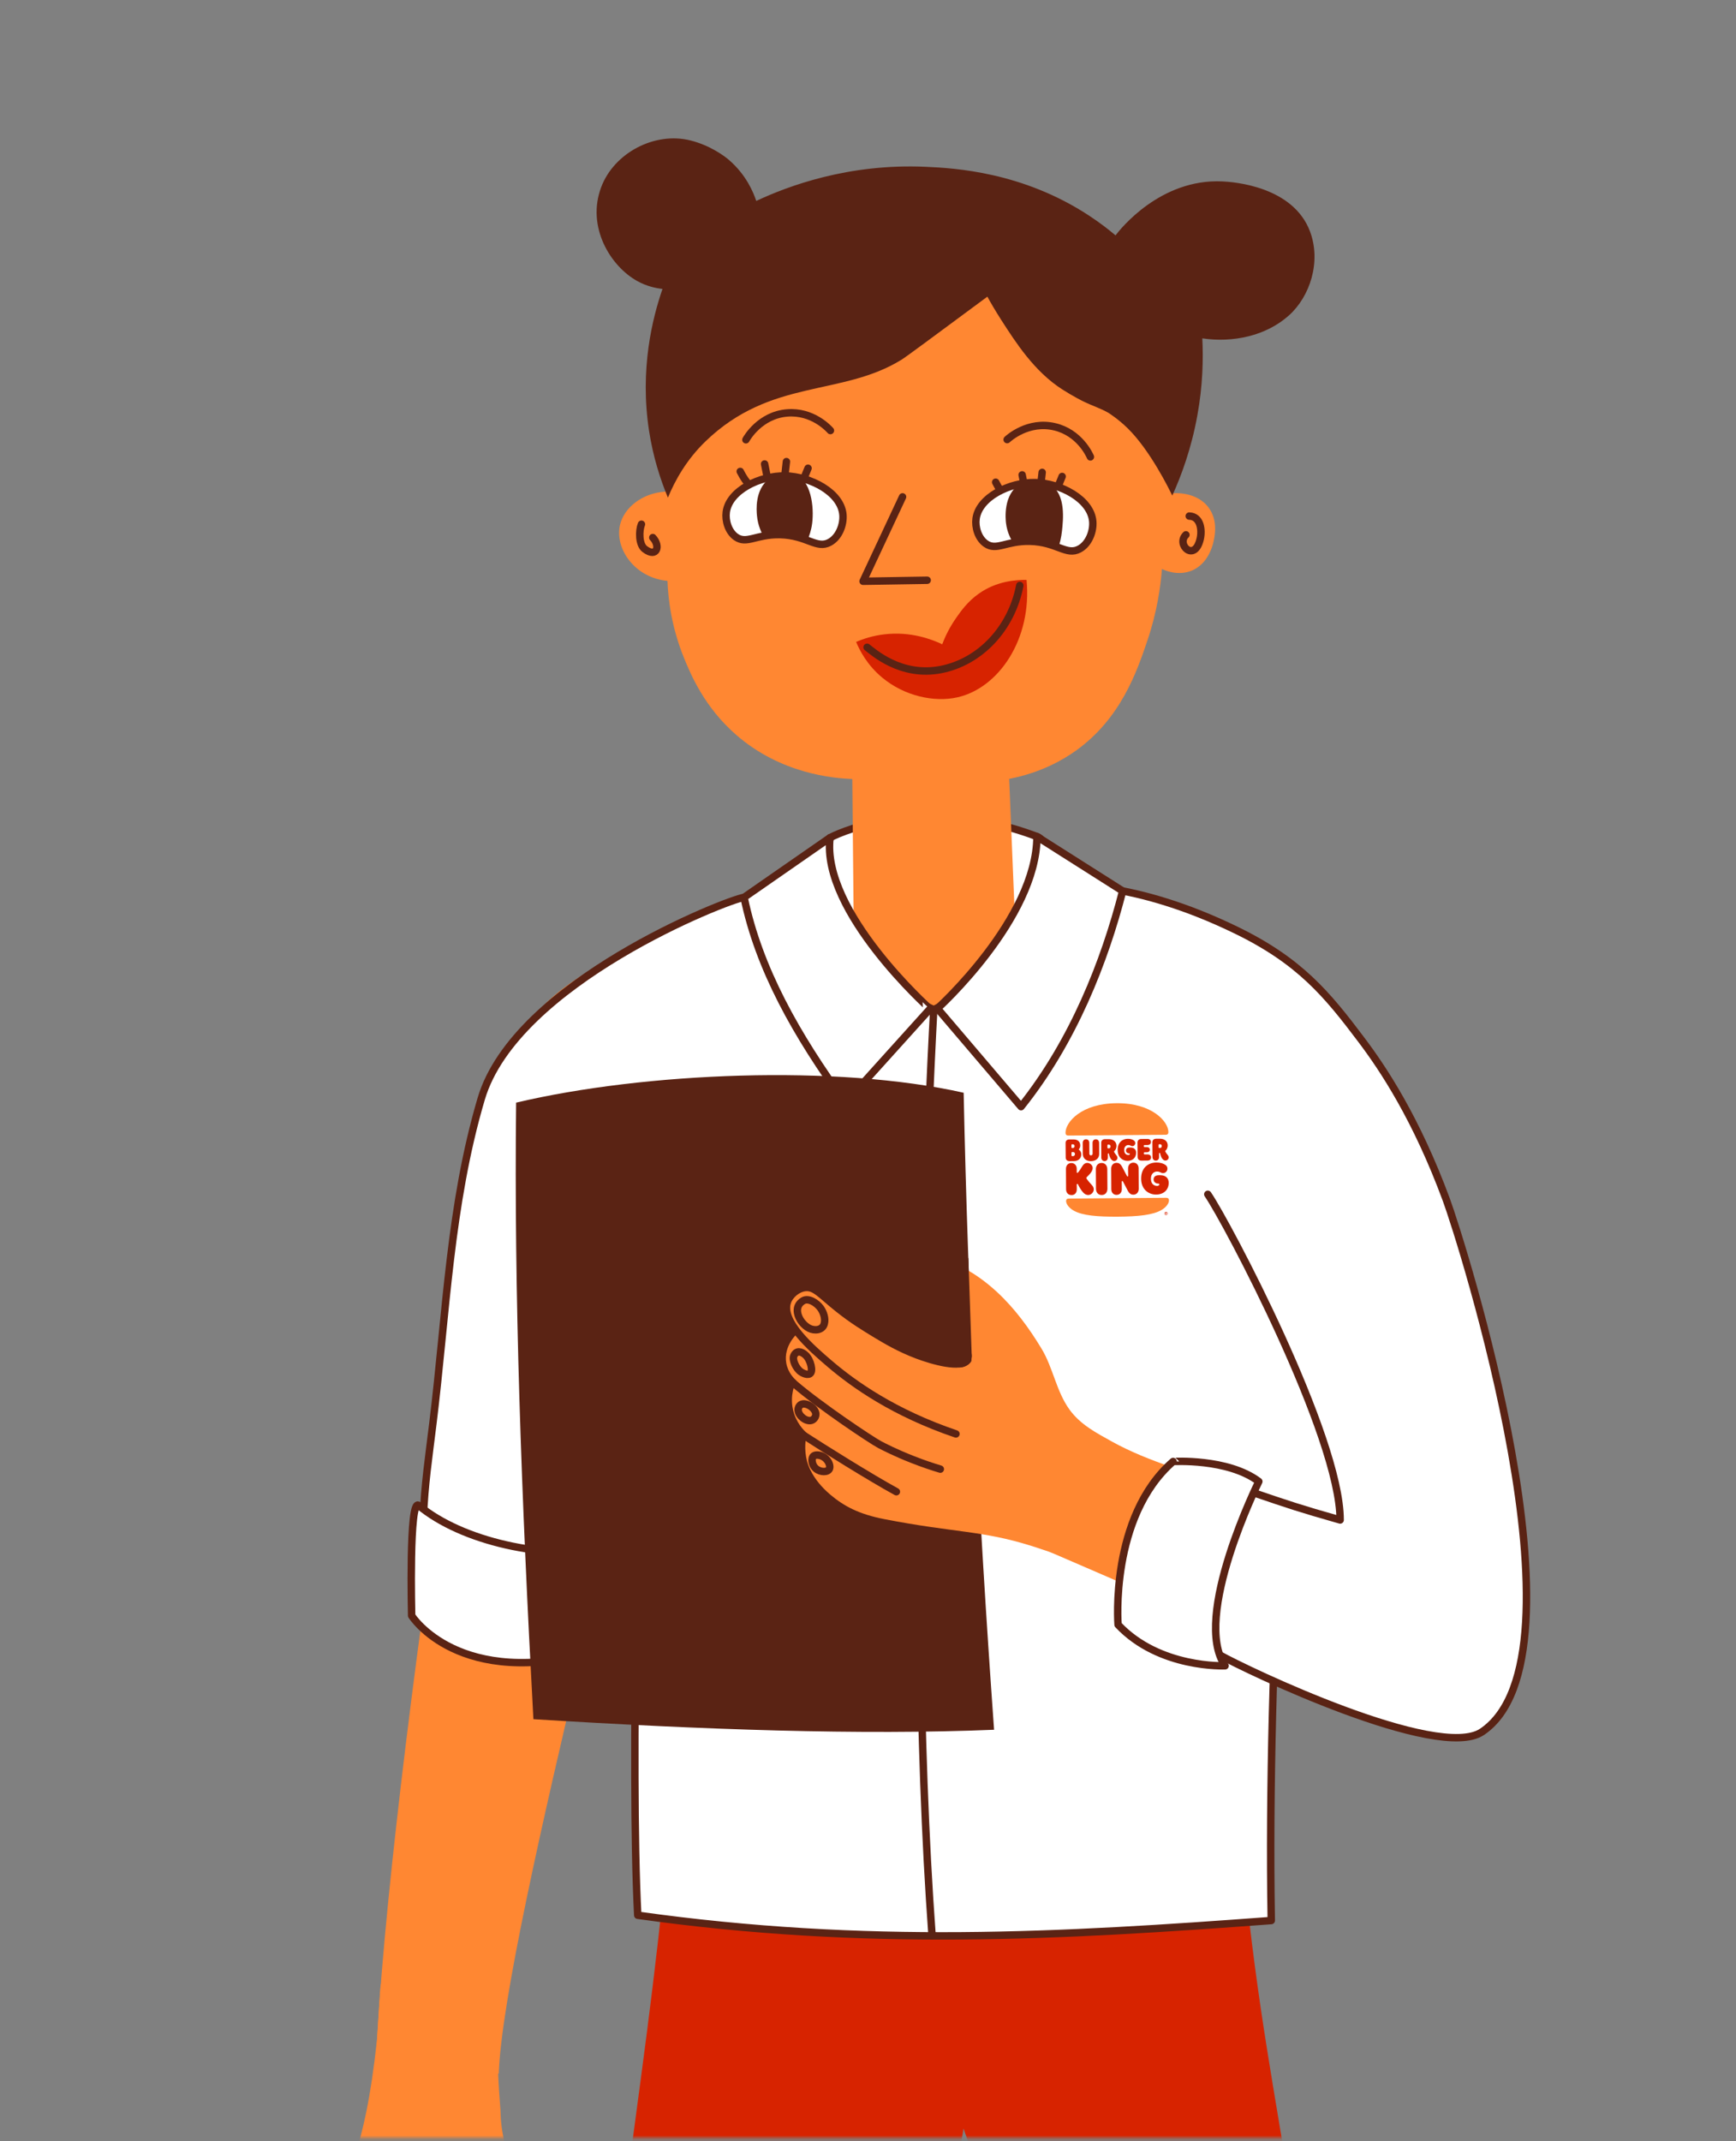 <?xml version="1.0" encoding="UTF-8"?> <svg xmlns="http://www.w3.org/2000/svg" width="476" height="587" viewBox="0 0 476 587" fill="none"><rect x="0" y="0" width="476" height="587" fill="#808080" stroke="none"/> <mask id="mask0_151_6" style="mask-type:luminance" maskUnits="userSpaceOnUse" x="0" y="0" width="476" height="587"> <path d="M475.149 0H0.354V586.175H475.149V0Z" fill="white"></path> </mask> <g mask="url(#mask0_151_6)"> <path d="M227.591 229.668C227.591 229.668 251.27 216.867 284.322 229.353C295.164 233.445 257.723 281.012 257.723 281.012C257.723 281.012 222.275 263.209 227.591 229.668Z" fill="white" stroke="#5A2314" stroke-width="2.038" stroke-miterlimit="10" stroke-linecap="round" stroke-linejoin="round"></path> <path d="M339.024 486.442C286.735 487.806 237.612 476.299 185.323 477.68C180.164 557.18 168.255 605.219 163.079 684.719C189.59 684.859 221.908 686.537 248.419 686.677C255.729 648.624 257.548 621.535 264.193 583.587C278.621 624.176 279.513 647.505 293.835 687.849C315.538 687.027 340.598 677.566 362.3 676.744C357.264 595.531 344.043 567.655 339.024 486.442Z" fill="#D72300"></path> <path d="M189.555 100.17C183.819 114.073 182.56 126.489 182.403 134.796C176.194 135.163 171.141 139.098 170.004 143.907C168.5 150.343 173.974 158.422 183.015 159.262C183.207 164.246 184.082 171.888 187.562 180.422C189.415 184.986 193.175 193.923 201.849 201.477C214.073 212.145 228.413 213.387 233.695 213.579C233.817 226.205 233.939 238.831 234.062 251.458C235.496 286.765 244.152 292.991 254.96 293.953C265.155 294.862 278.271 283.793 278.901 266.917C278.166 249.132 277.449 231.329 276.715 213.544C285.598 211.813 291.597 208.245 295.024 205.797C307.371 196.948 311.743 184.059 314.558 175.77C317.269 167.796 318.231 160.801 318.598 155.991C319.507 156.429 322.847 157.88 326.45 156.569C331.854 154.592 332.833 148.209 332.973 147.335C333.183 145.988 333.725 142.438 331.469 139.273C328.111 134.604 321.728 135.216 321.431 135.251C321.886 127.574 322.463 101.552 304.223 83.557C298.767 78.188 293.555 75.407 290.652 73.886C255.309 55.419 203.668 71.875 191.864 94.959C190.919 96.883 189.643 99.943 189.555 100.17Z" fill="#FF8732"></path> <path d="M344.323 262.3C341.49 260.114 339.006 259.047 334.827 257.281C324.107 252.752 309.312 242.451 281.279 246.439C272.692 269.575 256.026 276.815 256.026 276.815C236.02 268.141 229.462 244.323 229.462 244.323C218.637 243.658 212.971 244.69 206.693 245.687C198.124 247.033 170.319 278.074 164.618 290.123C161.452 296.821 157.71 303.379 154.492 310.147C158.007 314.029 160.788 317.964 161.05 321.881C161.47 328.282 161.942 334.612 162.449 340.873C166.524 339.841 170.581 338.792 174.656 337.76C174.726 343.706 174.795 349.652 174.9 355.615C175.582 397.761 172.767 484.238 174.865 525.107C237.507 533.921 290.985 530.843 348.572 526.559C347.33 454.264 353.644 362.103 358.103 325.151C359.887 310.199 364.136 277.584 344.323 262.3Z" fill="white" stroke="#5A2314" stroke-width="2.038" stroke-miterlimit="10" stroke-linecap="round" stroke-linejoin="round"></path> <path d="M256.027 276.797C256.027 276.797 247.685 423.118 255.572 530.756L256.027 276.797Z" fill="white"></path> <path d="M256.027 276.797C256.027 276.797 247.685 423.118 255.572 530.756" stroke="#5A2314" stroke-width="2.038" stroke-miterlimit="10" stroke-linecap="round" stroke-linejoin="round"></path> <path d="M247.475 136.23C243.872 143.942 240.252 151.654 236.65 159.367C242.508 159.279 248.367 159.192 254.225 159.087" stroke="#5A2314" stroke-width="2.038" stroke-miterlimit="10" stroke-linecap="round" stroke-linejoin="round"></path> <path d="M326.083 141.494C329.213 141.581 329.65 145.306 329.091 147.755C327.569 154.348 322.41 149.276 325.173 146.635" stroke="#5A2314" stroke-width="2.038" stroke-miterlimit="10" stroke-linecap="round" stroke-linejoin="round"></path> <path d="M175.88 143.732C175.18 145.446 175.11 149.294 176.807 150.553C180.129 153.036 181.161 149.678 178.993 147.387" stroke="#5A2314" stroke-width="2.038" stroke-miterlimit="10" stroke-linecap="round" stroke-linejoin="round"></path> <path d="M202.968 129.253C203.336 129.987 203.79 130.791 204.385 131.648C204.945 132.453 205.504 133.135 206.029 133.712" stroke="#5A2314" stroke-width="2.038" stroke-miterlimit="10" stroke-linecap="round" stroke-linejoin="round"></path> <path d="M209.649 127.207C209.946 128.676 210.226 130.127 210.523 131.596" stroke="#5A2314" stroke-width="2.038" stroke-miterlimit="10" stroke-linecap="round" stroke-linejoin="round"></path> <path d="M215.63 126.559C215.437 128.273 215.245 130.005 215.053 131.718" stroke="#5A2314" stroke-width="2.038" stroke-miterlimit="10" stroke-linecap="round" stroke-linejoin="round"></path> <path d="M221.558 128.378C220.719 130.424 219.897 132.47 219.057 134.516" stroke="#5A2314" stroke-width="2.038" stroke-miterlimit="10" stroke-linecap="round" stroke-linejoin="round"></path> <path d="M231.124 141.127C231.351 143.837 230.075 147.3 227.469 148.699C223.884 150.64 221.296 146.758 213.863 146.583C207.358 146.443 204.752 149.294 201.814 147.248C199.681 145.761 198.824 142.718 199.139 140.392C199.908 134.534 208.302 130.337 215.367 130.494C222.222 130.652 230.617 135.006 231.124 141.127Z" fill="white" stroke="#5A2314" stroke-width="2.038" stroke-miterlimit="10" stroke-linecap="round" stroke-linejoin="round"></path> <path d="M222.695 143.435C222.432 145.481 221.838 147.108 221.366 148.157C220.071 147.545 217.851 146.705 214.983 146.601C212.657 146.513 210.768 146.933 209.509 147.318C208.827 146.163 207.795 144.1 207.55 141.337C207.428 139.938 206.921 134.307 210.855 131.281C211.013 131.159 214.3 128.711 217.763 129.882C222.485 131.491 223.237 139.133 222.695 143.435Z" fill="#5A2314"></path> <path d="M273.007 132.208C273.374 132.942 273.829 133.747 274.424 134.604C274.983 135.408 275.543 136.09 276.068 136.667" stroke="#5A2314" stroke-width="2.038" stroke-miterlimit="10" stroke-linecap="round" stroke-linejoin="round"></path> <path d="M280.265 130.197C280.562 131.666 280.842 133.117 281.139 134.586" stroke="#5A2314" stroke-width="2.038" stroke-miterlimit="10" stroke-linecap="round" stroke-linejoin="round"></path> <path d="M138.246 587.049C138.246 587.049 137.337 583.289 137.267 579.564C137.319 577.833 135.588 563.371 137.267 556.27C134.206 556.183 135.273 555.886 132.265 555.396C123.661 553.98 113.168 543.085 104.407 544.029C104.11 545.865 103.602 557.092 103.375 559.191C101.574 575.717 99.58 583.884 97.219 591.473C93.372 599.518 88.353 613.263 89.84 629.824C91.099 643.657 96.135 651.02 98.426 653.888C99.003 654.605 103.165 659.711 109.776 661.775C113.063 662.789 114.358 662.264 115.04 661.74C116.893 660.288 116.369 656.896 116.264 656.196C115.687 652.384 113.256 650.88 110.895 647.505C108.674 644.339 107.957 641.506 106.505 635.84C104.722 628.81 103.62 624.508 105.369 619.507C105.823 618.23 107.572 613.473 112.276 610.902C113.553 610.203 115.914 608.944 118.817 609.469C123.171 610.273 125.235 614.33 125.637 615.1C127.718 619.157 126.721 623.476 125.952 626.851C124.57 632.832 122.979 636.33 122.979 636.33C122.664 637.134 121.93 638.883 122.489 640.824C122.822 641.943 123.469 642.748 123.958 643.255C124.273 643.587 125.113 644.374 126.389 644.584C128.016 644.829 129.694 644.042 130.761 642.556C136.812 634.843 138.98 627.691 139.855 623.564C141.341 616.569 140.659 611.077 140.205 604.484C139.995 601.564 139.295 591.386 138.246 587.049Z" fill="#FF8732"></path> <path d="M198.911 250.933C199.733 249.849 149.84 263.857 141.953 286.188C135.308 305.005 104.459 500.572 102.816 572.797L136.759 568.512C138.071 529.339 181.721 370.707 183.032 347.973C185.236 310.182 198.911 250.933 198.911 250.933Z" fill="#FF8732"></path> <path d="M209.124 245.722C208.897 245.984 204.595 245.966 204.018 246.036C199.506 246.631 141.394 269.365 131.95 301.245C123.329 330.398 122.384 360.232 118.695 390.276C117.645 398.863 116.351 407.554 116.089 416.21C116.089 416.35 136.06 427.053 137.984 427.77C145.818 430.708 157.063 425.444 164.862 428.452" fill="white"></path> <path d="M209.124 245.722C208.897 245.984 204.595 245.966 204.018 246.036C199.506 246.631 141.394 269.365 131.95 301.245C123.329 330.398 122.384 360.232 118.695 390.276C117.645 398.863 116.351 407.554 116.089 416.21C116.089 416.35 136.06 427.053 137.984 427.77C145.818 430.708 157.063 425.444 164.862 428.452" stroke="#5A2314" stroke-width="2.038" stroke-miterlimit="10" stroke-linecap="round" stroke-linejoin="round"></path> <path d="M285.756 129.515C285.563 131.229 285.371 132.96 285.179 134.674" stroke="#5A2314" stroke-width="2.038" stroke-miterlimit="10" stroke-linecap="round" stroke-linejoin="round"></path> <path d="M291.23 130.634C290.39 132.68 289.568 134.726 288.729 136.772" stroke="#5A2314" stroke-width="2.038" stroke-miterlimit="10" stroke-linecap="round" stroke-linejoin="round"></path> <path d="M299.624 142.946C299.851 145.656 298.574 149.119 295.969 150.518C292.384 152.459 289.795 148.577 282.363 148.402C275.858 148.262 273.252 151.112 270.314 149.066C268.181 147.58 267.324 144.537 267.638 142.211C268.408 136.353 276.802 132.155 283.867 132.313C290.722 132.47 299.099 136.842 299.624 142.946Z" fill="white" stroke="#5A2314" stroke-width="2.038" stroke-miterlimit="10" stroke-linecap="round" stroke-linejoin="round"></path> <path d="M282.206 259.764C278.691 254.448 284.619 247.365 282.713 243.885C291.334 241.437 311.865 241.857 338.919 255.008C356.407 263.507 363.874 272.6 373.247 285.052C379.333 293.114 388.374 306.754 396.576 328.946C400.424 339.334 437.131 454.142 406.352 474.83C394.303 482.944 341.559 457.814 334.424 453.739" fill="white"></path> <path d="M282.206 259.764C278.691 254.448 284.619 247.365 282.713 243.885C291.334 241.437 311.865 241.857 338.919 255.008C356.407 263.507 363.874 272.6 373.247 285.052C379.333 293.114 388.374 306.754 396.576 328.946C400.424 339.334 437.131 454.142 406.352 474.83C394.303 482.944 341.559 457.814 334.424 453.739" stroke="#5A2314" stroke-width="2.038" stroke-miterlimit="10" stroke-linecap="round" stroke-linejoin="round"></path> <path d="M227.591 229.668L204.018 246.036C208.075 265.588 218.34 283.775 231.823 302.312L254.995 276.623C255.012 276.605 225.125 249.989 227.591 229.668Z" fill="white" stroke="#5A2314" stroke-width="2.038" stroke-miterlimit="10" stroke-linecap="round" stroke-linejoin="round"></path> <path d="M284.322 229.37L307.826 244.287C302.876 263.629 294.272 285.524 279.967 303.414L257.041 276.5C257.041 276.5 284.252 251.93 284.322 229.37Z" fill="white" stroke="#5A2314" stroke-width="2.038" stroke-miterlimit="10" stroke-linecap="round" stroke-linejoin="round"></path> <path d="M112.871 442.967C112.871 442.967 125.76 463.533 163.621 452.708L168.552 425.024C148.844 427.63 126.669 422.593 114.812 412.765C112.067 410.509 112.871 442.967 112.871 442.967Z" fill="white" stroke="#5A2314" stroke-width="2.038" stroke-miterlimit="10" stroke-linecap="round" stroke-linejoin="round"></path> <path d="M141.516 302.312C140.922 354.408 142.915 409.775 146.255 471.35C192.773 474.253 236.125 475.757 272.57 474.253C268.198 413.255 265.435 357.084 264.228 299.602C229.515 291.784 176.667 294.005 141.516 302.312Z" fill="#5A2314"></path> <path d="M234.744 175.998C236.72 175.141 239.343 174.284 242.491 173.917C249.766 173.06 255.554 175.316 258.352 176.645C259.069 174.738 260.259 172.115 262.252 169.3C263.441 167.603 265.313 164.928 268.338 162.794C273.2 159.314 278.603 158.947 281.471 158.999C283.028 175.193 273.864 188.659 262.479 191.195C256.114 192.611 247.982 190.827 241.931 185.808C237.752 182.346 235.706 178.306 234.744 175.998Z" fill="#D72300"></path> <path d="M237.752 177.466C239.326 178.638 246.95 185.721 258.003 183.57C268.723 181.471 277.362 172.343 279.618 160.521" stroke="#5A2314" stroke-width="2.038" stroke-miterlimit="10" stroke-linecap="round" stroke-linejoin="round"></path> <path d="M259.069 360.232C259.104 360.372 259.314 360.442 259.454 360.372C259.629 360.284 259.664 360.039 259.577 359.952C259.542 359.917 259.472 359.917 259.402 359.917C259.332 359.917 259.227 359.917 259.139 359.987C259.104 360.039 259.052 360.144 259.069 360.232ZM258.999 358.273C258.999 358.361 259.087 358.448 259.174 358.483C259.279 358.536 259.419 358.536 259.507 358.448C259.594 358.378 259.611 358.221 259.524 358.151C259.507 358.046 259.384 357.993 259.279 358.011C259.122 358.028 258.999 358.133 258.999 358.273Z" fill="#D72300"></path> <path d="M259.507 358.168V358.151C259.594 358.221 259.577 358.378 259.489 358.448C259.402 358.518 259.262 358.536 259.157 358.483C259.069 358.448 258.999 358.361 258.982 358.273C258.982 358.151 259.104 358.046 259.227 358.028C259.332 358.011 259.472 358.063 259.472 358.168" stroke="#5A2314" stroke-width="2.038" stroke-miterlimit="10" stroke-linecap="round" stroke-linejoin="round"></path> <path d="M341.49 408.079C334.529 406.4 327.622 404.459 320.854 402.098C315.45 400.209 310.011 398.076 304.992 395.295C300.62 392.864 296.231 390.608 293.223 386.429C289.603 381.392 288.764 375.027 285.581 369.763C282.171 364.114 278.201 358.693 273.322 354.181C271.818 352.8 270.244 351.505 268.583 350.334C263.389 346.644 260.224 346.172 259.262 346.049C257.443 345.822 252.441 345.21 250.116 348.41C248.734 350.299 248.507 353.184 249.591 355.283C250.028 356.122 250.605 356.717 251.585 357.504C254.697 360.005 256.936 360.389 259.262 361.631C263.109 363.694 267.166 369.71 266.344 372.718C265.837 374.607 263.739 374.974 263.057 374.922C257.775 374.589 253.211 372.998 243.942 368.031C240.008 365.915 236.458 363.537 234.971 362.54C230.896 359.795 228.85 358.431 227.731 357.521C224.076 354.548 222.765 352.712 220.736 353.009C218.795 353.289 217.658 355.283 217.396 355.72C215.857 358.413 216.451 362.191 218.795 365.408C218.585 365.601 214.738 369.011 215.595 373.75C216.067 376.338 217.711 377.947 218.358 378.524C217.92 379.451 216.574 382.511 217.413 386.394C218.2 390.049 220.456 392.235 221.243 392.917C220.858 394.543 220.439 397.376 221.278 400.611C221.505 401.468 222.642 405.525 227.626 409.757C231.456 413.01 235.618 415.161 242.403 416.49C261.693 420.25 269.195 419.568 282.765 423.835C283.447 424.045 284.077 424.255 284.672 424.447C286.053 424.972 286.805 425.059 289.061 426.021C289.9 426.388 298.487 430.078 328.339 443.019C329.108 430.341 337.45 420.338 341.49 408.079Z" fill="#FF8732"></path> <path d="M265.365 372.841C263.511 375.359 255.694 373.103 251.445 371.494C246.601 369.658 242.981 367.489 240.305 365.88C237.017 363.887 233.834 361.963 229.9 358.833C224.951 354.898 223.412 352.695 220.754 353.009C218.655 353.254 216.574 354.985 215.892 356.962C214.073 362.278 222.362 369.518 227.486 373.89C234.132 379.573 245.167 387.39 262.112 393.144" stroke="#5A2314" stroke-width="2.038" stroke-miterlimit="10" stroke-linecap="round" stroke-linejoin="round"></path> <path d="M217.728 379.346C224.793 385.449 238.871 394.84 241.249 396.099C242.159 396.572 245.551 398.338 250.256 400.174C253.193 401.328 255.782 402.185 257.828 402.797" stroke="#5A2314" stroke-width="2.038" stroke-miterlimit="10" stroke-linecap="round" stroke-linejoin="round"></path> <path d="M220.631 393.686C225.528 396.886 238.748 405.158 245.779 408.988" stroke="#5A2314" stroke-width="2.038" stroke-miterlimit="10" stroke-linecap="round" stroke-linejoin="round"></path> <path d="M223.499 399.002C224.076 398.845 225.16 398.933 226.122 399.667C227.311 400.576 227.714 401.958 227.434 402.675C227.014 403.724 224.986 403.707 223.761 402.692C222.765 401.87 222.572 400.611 222.695 399.947C222.712 399.719 222.835 399.195 223.499 399.002Z" stroke="#5A2314" stroke-width="2.038" stroke-miterlimit="10" stroke-linecap="round" stroke-linejoin="round"></path> <path d="M219.722 385.047C221.051 384.435 223.569 386.026 223.691 387.635C223.744 388.44 223.219 389.192 222.502 389.419C221.068 389.874 218.935 388.195 218.847 386.638C218.812 385.991 219.145 385.309 219.722 385.047Z" stroke="#5A2314" stroke-width="2.038" stroke-miterlimit="10" stroke-linecap="round" stroke-linejoin="round"></path> <path d="M217.676 371.686C218.358 370.217 219.669 370.427 220.876 371.529C222.275 372.806 223.079 376.058 222.048 376.653C221.138 377.178 219.669 376.181 219.599 376.128C218.253 375.201 217.151 372.806 217.676 371.686Z" stroke="#5A2314" stroke-width="2.038" stroke-miterlimit="10" stroke-linecap="round" stroke-linejoin="round"></path> <path d="M218.69 359.952C218.463 358.675 218.847 357.416 220.246 356.612C221.698 355.79 223.954 357.189 225.021 358.693C225.825 359.847 226.385 361.508 226.017 362.908C225.545 364.779 223.324 364.919 221.873 364.184C220.386 363.432 218.987 361.683 218.69 359.952Z" stroke="#5A2314" stroke-width="2.038" stroke-miterlimit="10" stroke-linecap="round" stroke-linejoin="round"></path> <path d="M253.543 353.779C252.616 352.415 252.249 350.649 253.263 349.267C254.453 347.658 256.848 348.305 258.335 349.057C259.944 349.862 262.27 352.205 262.007 354.216C261.605 357.434 256.674 356.455 254.907 355.195C254.4 354.828 253.928 354.339 253.543 353.779Z" stroke="#5A2314" stroke-width="2.038" stroke-miterlimit="10" stroke-linecap="round" stroke-linejoin="round"></path> <path d="M181.651 79.22C179.762 79.01 177.296 78.468 174.778 77.086C167.328 72.977 160.753 62.152 164.845 51.309C168.395 41.883 179.552 36.042 189.328 38.508C194.627 39.837 198.509 42.688 199.803 43.789C204.63 47.917 206.606 52.813 207.358 55.087C216.014 51.047 232.558 44.786 253.771 45.731C261.78 46.081 280.405 47.147 298.627 59.126C301.775 61.19 304.223 63.131 305.867 64.53C307.143 62.851 318.126 48.966 335.106 49.735C338.324 49.875 354.57 51.099 359.205 63.481C362.318 71.823 359.17 81.336 353.399 86.495C347.103 92.126 338.027 94.015 329.668 92.773C329.948 98.421 329.808 105.661 328.304 113.916C326.66 122.992 323.914 130.424 321.431 135.88C320.592 134.149 315.415 123.534 309.225 117.448C306.619 114.878 303.961 113.216 303.961 113.216C301.81 111.957 299.921 111.45 296.966 110.016C296.966 110.016 294.377 108.757 291.264 106.763C283.605 101.849 278.568 93.997 274.476 87.632C272.815 85.026 271.538 82.822 270.734 81.336C269.615 82.158 267.918 83.434 265.837 84.956C256.569 91.811 248.559 97.775 247.178 98.631C230.722 108.792 211.38 103.668 193.438 121.016C188.209 126.07 185.078 131.736 183.137 136.44C181.091 131.526 179.08 125.353 177.961 118.095C175.373 101.185 178.905 87.177 181.651 79.22Z" fill="#5A2314"></path> <path d="M343.728 409.268C353.224 412.503 356.197 413.535 367.459 416.735C367.459 393.791 336.436 335.102 331.172 327.442" stroke="#5A2314" stroke-width="2.038" stroke-miterlimit="10" stroke-linecap="round" stroke-linejoin="round"></path> <path d="M291.194 145.551C290.985 147.475 290.565 149.049 290.198 150.115C288.799 149.451 286.455 148.542 283.43 148.402C281.122 148.279 279.215 148.646 277.904 148.996C277.204 147.929 276.155 146.006 275.84 143.418C275.718 142.473 274.966 135.391 279.81 132.68C282.346 131.246 285.703 131.438 288.047 132.907C292.349 135.583 291.492 142.666 291.194 145.551Z" fill="#5A2314"></path> <path d="M204.525 120.579C204.787 120.089 208.39 113.828 215.822 113.216C222.8 112.639 227.224 117.518 227.696 118.043" stroke="#5A2314" stroke-width="2.038" stroke-miterlimit="10" stroke-linecap="round" stroke-linejoin="round"></path> <path d="M276.155 120.526C276.557 120.141 281.908 115.297 289.183 117.011C295.986 118.62 298.697 124.618 298.977 125.265" stroke="#5A2314" stroke-width="2.038" stroke-miterlimit="10" stroke-linecap="round" stroke-linejoin="round"></path> <path d="M319.595 319.415C319.035 319.013 318.196 318.716 317.024 318.733C314.908 318.751 312.862 320.097 312.897 323.193C312.914 326.148 314.978 327.53 317.007 327.512C319.14 327.495 320.469 326.165 320.452 324.259C320.434 323.053 319.682 322.213 318.143 322.213H317.706C316.902 322.213 316.29 322.598 316.307 323.402C316.307 324.137 316.989 324.487 317.479 324.487C317.724 324.487 317.898 324.557 317.898 324.749C317.898 324.976 317.619 325.134 317.304 325.151C316.29 325.151 315.573 324.469 315.573 323.175C315.555 321.741 316.517 321.199 317.234 321.199C318.126 321.199 318.283 321.636 318.895 321.636C319.612 321.636 320.102 321.042 320.102 320.447C320.119 319.992 319.91 319.66 319.595 319.415Z" fill="#D72300"></path> <path d="M307.581 324.05L307.598 326.008C307.598 326.883 307.108 327.582 306.164 327.6C305.237 327.6 304.713 326.918 304.713 326.043L304.678 320.447C304.678 319.555 305.185 318.838 306.147 318.821C306.724 318.821 307.213 319.031 307.703 319.957L308.98 322.388C309.05 322.511 309.102 322.563 309.172 322.563C309.277 322.563 309.329 322.493 309.329 322.318L309.312 320.36C309.312 319.485 309.802 318.786 310.746 318.768C311.673 318.768 312.197 319.45 312.197 320.325L312.232 325.921C312.232 326.813 311.725 327.53 310.763 327.547C310.204 327.547 309.697 327.337 309.207 326.41L307.93 323.98C307.86 323.857 307.808 323.805 307.738 323.805C307.633 323.822 307.563 323.892 307.581 324.05Z" fill="#D72300"></path> <path d="M303.611 320.552C303.611 319.608 303.051 318.838 302.037 318.856C301.023 318.856 300.481 319.625 300.481 320.587L300.516 325.938C300.516 326.883 301.075 327.652 302.089 327.635C303.104 327.635 303.646 326.865 303.646 325.903L303.611 320.552Z" fill="#D72300"></path> <path d="M295.252 326.078L295.234 324.784C295.234 324.679 295.287 324.592 295.392 324.592C295.532 324.592 295.566 324.732 295.619 324.801C295.829 325.291 296.441 326.358 297.018 326.97C297.403 327.39 297.875 327.635 298.365 327.635C299.204 327.635 299.903 326.883 299.903 326.096C299.903 325.606 299.694 325.239 299.291 324.819C298.784 324.277 298.172 323.542 297.962 323.21C297.875 323.088 297.875 323 297.875 322.965C297.875 322.86 297.927 322.79 298.032 322.685C298.277 322.441 298.907 321.864 299.239 321.321C299.501 320.919 299.606 320.534 299.606 320.237C299.606 319.45 298.872 318.838 298.102 318.838C297.613 318.838 297.14 319.118 296.826 319.643C296.406 320.342 295.899 321.129 295.584 321.461C295.497 321.549 295.462 321.566 295.392 321.566C295.287 321.566 295.234 321.496 295.234 321.374V320.464C295.234 319.573 294.692 318.873 293.748 318.873C292.786 318.873 292.279 319.608 292.279 320.482L292.314 326.061C292.314 326.952 292.838 327.652 293.8 327.652C294.727 327.687 295.252 326.97 295.252 326.078Z" fill="#D72300"></path> <path d="M319.752 328.404C320.277 328.404 320.522 328.649 320.522 329.104C320.522 329.891 319.822 330.975 318.423 331.779C316.08 333.126 312.04 333.545 306.461 333.58C300.883 333.615 296.843 333.266 294.465 331.954C293.048 331.167 292.331 330.083 292.314 329.313C292.314 328.876 292.541 328.614 293.066 328.614L319.752 328.404Z" fill="#FF8732"></path> <path d="M319.612 311.126L292.926 311.336C292.401 311.336 292.156 311.074 292.156 310.584C292.139 307.681 296.458 302.54 306.199 302.47C315.852 302.4 320.347 307.471 320.364 310.374C320.382 310.846 320.137 311.126 319.612 311.126Z" fill="#FF8732"></path> <path d="M317.916 314.746C317.759 314.746 317.689 314.659 317.689 314.536V313.924C317.689 313.802 317.759 313.714 317.916 313.714H318.038C318.423 313.714 318.545 313.977 318.545 314.221C318.545 314.449 318.423 314.746 318.056 314.746H317.916ZM310.921 312.7C310.536 312.42 309.994 312.21 309.207 312.228C307.808 312.245 306.444 313.172 306.461 315.306C306.479 317.352 307.843 318.296 309.207 318.279C310.624 318.261 311.515 317.352 311.515 316.04C311.515 315.201 310.991 314.624 309.976 314.624H309.679C309.137 314.624 308.735 314.886 308.735 315.463C308.735 315.97 309.189 316.215 309.522 316.215C309.697 316.215 309.802 316.268 309.802 316.39C309.802 316.547 309.609 316.67 309.399 316.67C308.717 316.67 308.263 316.198 308.245 315.306C308.245 314.309 308.875 313.942 309.364 313.942C309.959 313.942 310.064 314.239 310.484 314.239C310.956 314.239 311.288 313.837 311.288 313.417C311.271 313.085 311.131 312.857 310.921 312.7ZM314.506 315.918H313.876C313.719 315.918 313.649 316.005 313.649 316.128V316.303C313.649 316.425 313.719 316.512 313.876 316.512H314.698C315.205 316.512 315.607 316.81 315.607 317.334C315.607 317.876 315.223 318.174 314.716 318.191L313.002 318.209C312.285 318.209 311.935 317.806 311.935 317.247L311.9 313.26C311.9 312.7 312.232 312.28 312.949 312.28L314.663 312.263C315.17 312.263 315.573 312.56 315.573 313.085C315.573 313.627 315.188 313.924 314.681 313.942H313.859C313.701 313.942 313.631 314.029 313.631 314.151V314.291C313.631 314.414 313.701 314.501 313.859 314.501H314.488C314.926 314.501 315.275 314.764 315.275 315.218C315.275 315.655 314.943 315.918 314.506 315.918ZM316.01 317.229C316.01 317.771 316.342 318.209 316.919 318.209C317.496 318.209 317.811 317.771 317.811 317.229V316.267C317.811 316.145 317.863 316.093 317.951 316.093C318.056 316.093 318.091 316.163 318.108 316.267C318.196 316.722 318.423 317.352 318.668 317.667C318.983 318.069 319.262 318.191 319.56 318.191C320.032 318.191 320.434 317.806 320.434 317.352C320.434 317.037 320.312 316.827 320.137 316.617C319.822 316.233 319.63 315.97 319.507 315.655C319.472 315.585 319.49 315.516 319.577 315.463C319.857 315.236 320.172 314.764 320.172 313.994C320.154 312.84 319.21 312.193 318.056 312.21H317.024C316.307 312.21 315.975 312.63 315.975 313.19L316.01 317.229ZM301.967 317.352C301.967 317.894 302.299 318.331 302.876 318.331C303.454 318.331 303.768 317.894 303.768 317.352V316.39C303.768 316.268 303.821 316.215 303.908 316.215C304.013 316.215 304.048 316.285 304.066 316.39C304.153 316.845 304.38 317.474 304.625 317.789C304.94 318.191 305.22 318.314 305.517 318.314C305.989 318.314 306.391 317.929 306.391 317.474C306.391 317.159 306.269 316.95 306.094 316.74C305.832 316.39 305.587 316.093 305.465 315.778C305.43 315.708 305.447 315.638 305.535 315.585C305.814 315.358 306.129 314.886 306.129 314.117C306.112 312.962 305.167 312.315 304.013 312.333H302.999C302.282 312.333 301.95 312.752 301.95 313.312L301.967 317.352ZM303.873 314.851C303.716 314.851 303.646 314.764 303.646 314.641V314.029C303.646 313.907 303.716 313.819 303.873 313.819H303.996C304.38 313.819 304.503 314.082 304.503 314.326C304.503 314.554 304.38 314.851 304.013 314.851H303.873ZM294.028 315.865H294.185C294.622 315.865 294.745 316.145 294.745 316.407C294.745 316.635 294.622 316.985 294.185 316.985H294.028C293.87 316.985 293.8 316.897 293.8 316.775V316.075C293.8 315.953 293.87 315.865 294.028 315.865ZM294.01 314.764C293.853 314.764 293.783 314.676 293.783 314.554V313.942C293.783 313.819 293.853 313.732 294.01 313.732H294.132C294.517 313.732 294.64 313.994 294.64 314.239C294.64 314.449 294.517 314.764 294.132 314.764H294.01ZM293.276 318.349L294.552 318.331C295.759 318.314 296.476 317.509 296.476 316.512C296.476 315.708 295.986 315.341 295.881 315.253C295.829 315.218 295.794 315.183 295.794 315.148C295.794 315.096 295.829 315.078 295.864 315.026C296.039 314.834 296.196 314.501 296.196 314.047C296.196 312.962 295.444 312.385 294.307 312.403H293.223C292.506 312.403 292.174 312.822 292.174 313.382L292.209 317.369C292.209 317.929 292.559 318.349 293.276 318.349ZM299.151 318.349C297.683 318.366 296.913 317.492 296.896 316.39L296.878 313.347C296.878 312.805 297.193 312.368 297.77 312.368C298.347 312.368 298.679 312.787 298.679 313.347L298.697 316.303C298.697 316.512 298.802 316.775 299.134 316.775C299.466 316.775 299.589 316.512 299.589 316.303L299.571 313.347C299.571 312.805 299.886 312.368 300.463 312.368C301.04 312.368 301.355 312.787 301.372 313.347L301.39 316.39C301.39 317.457 300.62 318.331 299.151 318.349Z" fill="#D72300"></path> <path d="M319.263 332.706C319.263 332.461 319.455 332.251 319.7 332.251C319.962 332.251 320.154 332.444 320.154 332.689C320.154 332.951 319.962 333.143 319.717 333.143C319.472 333.143 319.263 332.968 319.263 332.706ZM320.049 332.706C320.049 332.479 319.875 332.356 319.7 332.356C319.525 332.356 319.35 332.496 319.35 332.706C319.35 332.933 319.525 333.056 319.7 333.056C319.875 333.073 320.049 332.933 320.049 332.706ZM319.542 332.898V332.514C319.542 332.496 319.56 332.461 319.595 332.461H319.717C319.822 332.461 319.892 332.514 319.892 332.601C319.892 332.671 319.857 332.724 319.77 332.741L319.875 332.846C319.892 332.863 319.892 332.863 319.892 332.881C319.892 332.916 319.875 332.933 319.84 332.933C319.822 332.933 319.805 332.916 319.805 332.916L319.665 332.758H319.647V332.881C319.647 332.898 319.63 332.933 319.595 332.933C319.577 332.951 319.542 332.933 319.542 332.898ZM319.717 332.689C319.77 332.689 319.805 332.654 319.805 332.619C319.805 332.584 319.77 332.566 319.735 332.566H319.665V332.689H319.717Z" fill="#D72300"></path> <path d="M345.162 406.19C345.162 406.19 326.677 443.404 335.911 456.712C335.911 456.712 317.898 457.517 306.566 445.45C306.566 445.45 304.223 415.896 321.658 400.699C321.658 400.716 336.663 399.772 345.162 406.19Z" fill="white" stroke="#5A2314" stroke-width="2.038" stroke-miterlimit="10" stroke-linecap="round" stroke-linejoin="round"></path> <path d="M265.522 344.947L266.449 372.036L239.028 359.532L251.515 342.709L265.522 344.947Z" fill="#5A2314"></path> </g> </svg> 